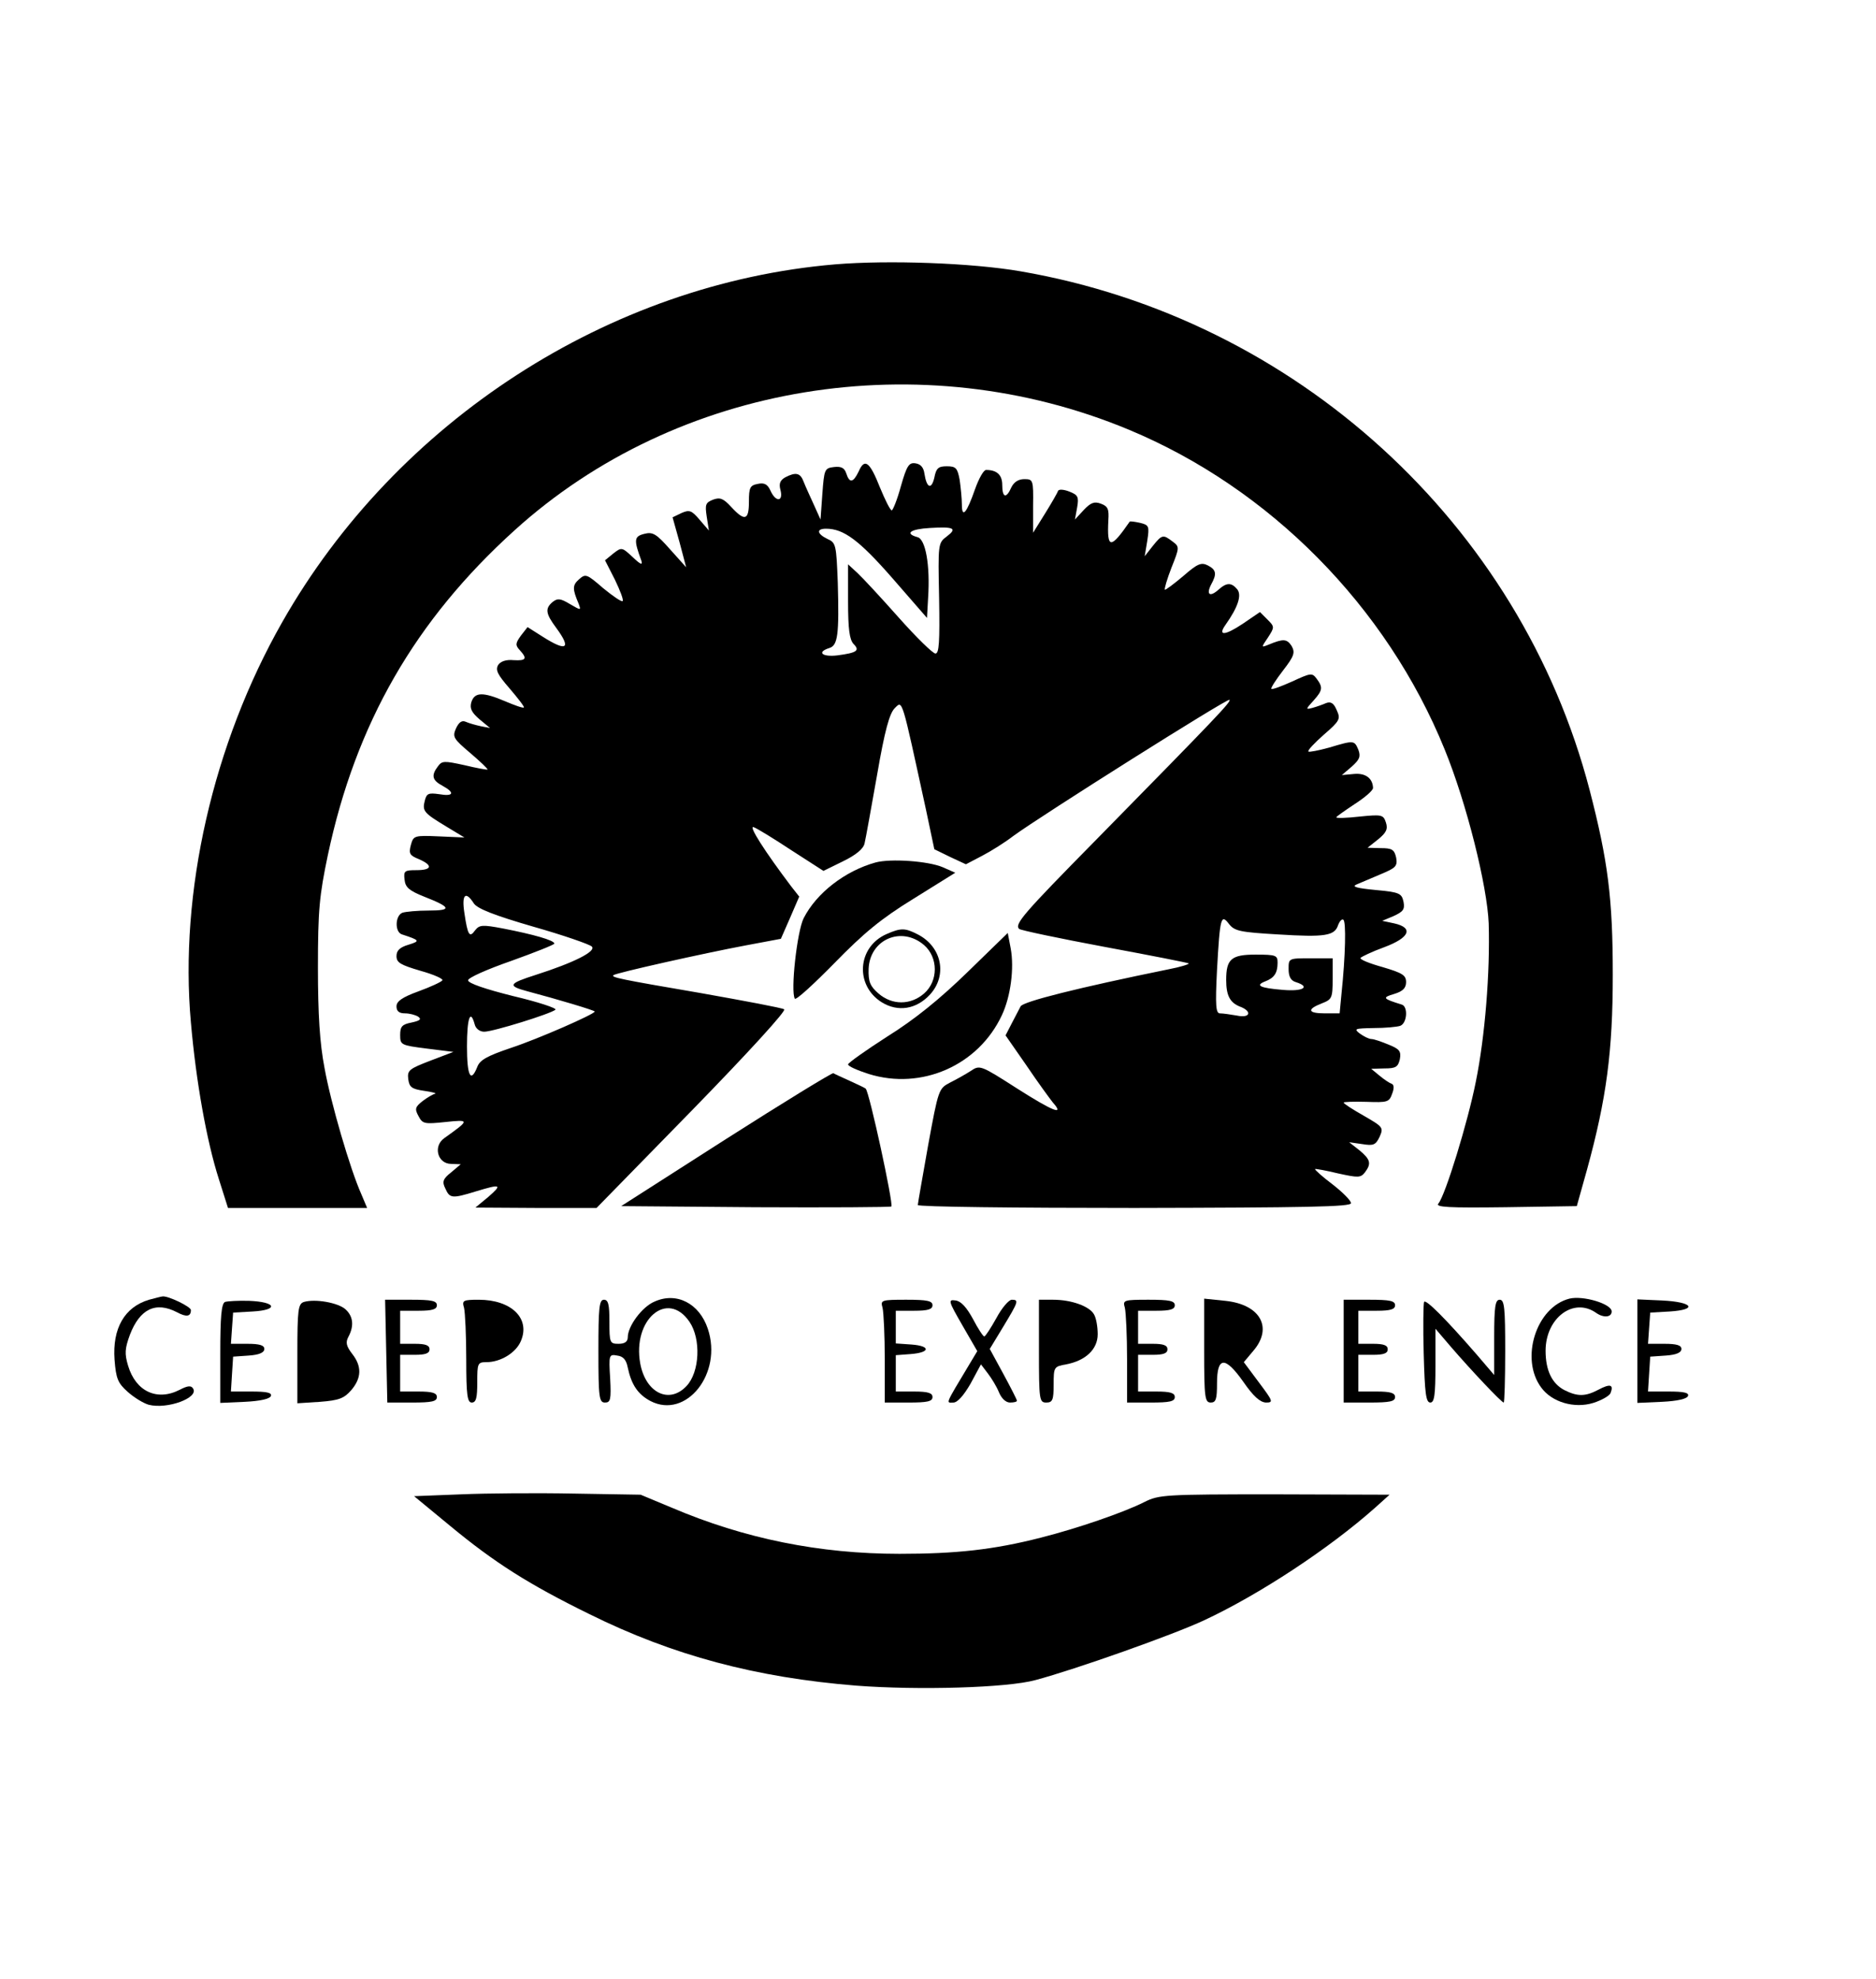 <?xml version="1.0" encoding="UTF-8" standalone="no"?> <svg xmlns="http://www.w3.org/2000/svg" version="1.0" width="511pt" height="539pt" viewBox="0 0 511 539" preserveAspectRatio="xMidYMid meet"><g transform="translate(0,539) scale(0.1,-0.1)" fill="#000000" stroke="none"><path d="M2275 4670 c-616 -52 -1195 -427 -1506 -974 -189 -332 -281 -737 -249 -1091 14 -161 43 -323 76 -426 l25 -79 190 0 189 0 -16 38 c-30 67 -83 248 -100 343 -13 67 -18 146 -18 274 0 157 4 196 27 306 76 358 237 639 509 885 443 401 1107 509 1672 274 385 -160 703 -482 861 -871 60 -147 116 -372 120 -474 4 -133 -10 -308 -35 -431 -22 -111 -83 -309 -102 -332 -9 -10 27 -12 183 -10 l194 3 28 100 c53 193 70 322 70 530 0 208 -13 310 -63 503 -189 726 -801 1284 -1550 1413 -133 23 -360 31 -505 19z"></path><path d="M2339 4106 c-15 -31 -25 -33 -34 -5 -5 15 -14 19 -33 17 -26 -3 -27 -6 -32 -73 l-5 -70 -18 40 c-10 22 -23 50 -28 63 -9 24 -21 27 -50 12 -14 -8 -18 -17 -13 -35 8 -32 -13 -33 -27 -2 -8 18 -17 23 -35 19 -21 -4 -24 -10 -24 -48 0 -51 -11 -55 -48 -15 -22 24 -31 27 -50 20 -20 -8 -22 -13 -17 -46 l6 -38 -25 29 c-22 26 -28 28 -49 19 l-25 -12 19 -68 18 -68 -44 49 c-37 42 -47 48 -70 42 -28 -7 -29 -16 -8 -73 4 -13 -2 -11 -24 10 -29 27 -30 27 -53 9 l-22 -18 27 -53 c14 -29 24 -55 21 -58 -3 -3 -26 13 -53 35 -45 39 -48 40 -66 24 -18 -16 -18 -26 -1 -66 7 -19 7 -19 -24 -1 -25 15 -33 16 -46 6 -22 -18 -20 -32 9 -71 42 -57 29 -66 -37 -24 l-41 26 -18 -23 c-15 -21 -16 -26 -3 -40 21 -23 17 -29 -17 -27 -20 2 -35 -3 -42 -13 -8 -14 -2 -26 31 -64 23 -27 41 -50 39 -52 -3 -2 -25 6 -51 17 -61 26 -83 25 -92 -2 -5 -17 0 -28 22 -47 l29 -24 -25 5 c-14 3 -32 8 -41 12 -11 5 -19 -1 -27 -18 -10 -23 -7 -28 39 -67 27 -23 48 -43 47 -45 -2 -1 -30 4 -63 12 -55 12 -61 12 -72 -3 -19 -25 -16 -38 12 -53 35 -19 31 -30 -9 -23 -29 4 -34 2 -39 -18 -7 -28 -3 -33 60 -71 l48 -29 -69 3 c-68 3 -70 2 -77 -24 -6 -23 -3 -28 22 -38 39 -17 36 -30 -7 -30 -32 0 -35 -2 -32 -26 2 -21 13 -30 53 -46 74 -29 77 -38 13 -38 -31 0 -63 -3 -72 -6 -20 -8 -21 -53 -1 -59 49 -16 50 -18 18 -28 -24 -7 -33 -16 -33 -31 0 -18 11 -24 65 -40 36 -10 63 -22 60 -26 -2 -4 -32 -18 -65 -30 -44 -16 -60 -27 -60 -41 0 -13 7 -19 23 -19 12 0 28 -4 36 -9 10 -7 5 -11 -18 -16 -26 -5 -31 -11 -31 -34 0 -27 2 -28 73 -37 l72 -9 -63 -24 c-57 -22 -63 -26 -60 -50 3 -22 9 -27 43 -32 22 -3 36 -7 30 -8 -5 -1 -21 -10 -34 -20 -20 -16 -22 -21 -11 -41 11 -21 16 -22 73 -16 67 7 67 6 -3 -44 -31 -22 -18 -70 19 -70 l26 -1 -26 -22 c-23 -18 -25 -26 -16 -44 12 -27 18 -28 83 -8 69 21 73 19 34 -15 l-35 -29 165 -1 165 0 261 267 c154 158 257 271 250 274 -6 4 -108 23 -226 44 -222 38 -246 43 -239 49 6 6 248 60 360 81 l96 18 25 57 25 58 -22 28 c-71 94 -118 167 -102 161 9 -3 56 -32 103 -63 l87 -56 53 26 c35 17 56 34 59 49 3 12 18 96 34 186 21 122 34 168 48 182 22 22 18 32 85 -275 l23 -109 43 -21 43 -20 44 23 c25 13 63 37 85 54 75 55 584 376 589 371 5 -5 -31 -43 -362 -380 -201 -204 -224 -231 -211 -244 5 -4 110 -26 233 -49 124 -23 226 -43 229 -45 2 -2 -23 -10 -55 -16 -245 -50 -397 -88 -403 -101 -4 -8 -15 -29 -24 -46 l-17 -33 57 -82 c31 -46 64 -91 72 -101 32 -36 2 -25 -97 38 -100 64 -102 65 -127 48 -14 -9 -39 -23 -57 -32 -30 -16 -31 -18 -59 -171 -15 -85 -28 -158 -28 -162 0 -5 266 -8 590 -8 469 1 590 3 590 13 0 7 -23 30 -50 51 -28 21 -49 40 -48 42 2 1 30 -4 63 -12 55 -12 61 -12 73 3 18 24 15 35 -15 60 l-28 22 35 -5 c31 -5 37 -3 48 20 11 25 9 27 -43 57 -30 17 -55 33 -55 36 0 2 28 3 62 2 57 -2 62 -1 70 22 6 15 5 25 -1 27 -6 2 -21 12 -33 22 l-23 19 36 1 c31 0 37 4 42 25 4 22 -1 28 -31 40 -19 8 -40 15 -46 15 -7 0 -21 7 -32 15 -17 13 -14 14 38 15 31 0 63 3 72 6 19 7 22 53 4 58 -52 16 -54 19 -20 29 23 7 32 16 32 32 0 19 -10 25 -64 41 -36 10 -63 21 -60 25 2 3 31 17 64 29 70 26 81 53 28 65 l-33 7 31 13 c26 12 31 18 27 39 -5 23 -11 26 -76 32 -52 5 -66 9 -52 15 11 5 41 17 66 28 41 17 46 22 42 45 -5 22 -11 26 -42 26 l-36 1 29 23 c22 18 27 28 21 46 -7 21 -11 22 -71 16 -35 -4 -64 -5 -64 -2 0 2 23 18 50 36 28 18 50 37 50 44 -1 26 -20 41 -52 38 l-33 -3 27 23 c21 19 25 27 18 46 -11 26 -12 26 -79 6 -29 -8 -55 -13 -57 -11 -3 3 16 23 42 46 44 38 46 43 35 67 -8 19 -16 24 -29 19 -9 -4 -26 -10 -37 -13 -19 -5 -19 -4 3 20 25 28 26 36 8 60 -12 16 -16 15 -66 -8 -29 -13 -55 -23 -57 -20 -2 2 12 24 32 50 31 40 33 49 23 67 -13 19 -22 20 -63 3 -20 -8 -20 -8 -1 20 18 28 18 29 -2 49 l-20 20 -47 -32 c-48 -32 -69 -34 -47 -3 34 48 45 81 32 97 -16 19 -29 19 -52 -2 -23 -20 -33 -12 -19 15 16 29 14 40 -9 52 -18 9 -28 5 -67 -29 -26 -22 -49 -39 -50 -37 -2 2 6 29 18 60 22 55 22 57 3 71 -26 20 -29 19 -54 -12 l-22 -28 7 42 c6 40 5 43 -20 49 -14 3 -27 5 -28 3 -52 -75 -62 -75 -58 4 2 30 -1 38 -20 45 -18 7 -28 3 -47 -17 l-24 -26 6 33 c5 29 2 34 -21 43 -15 6 -29 7 -31 2 -1 -4 -17 -32 -35 -61 l-33 -53 0 73 c1 71 0 73 -24 73 -16 0 -28 -8 -35 -22 -14 -32 -25 -29 -25 6 0 27 -14 41 -44 41 -7 0 -20 -24 -30 -52 -23 -66 -36 -81 -36 -42 0 16 -3 46 -6 67 -6 32 -10 37 -35 37 -23 0 -29 -5 -34 -31 -8 -34 -21 -28 -27 11 -2 16 -10 26 -24 28 -18 3 -24 -6 -40 -62 -10 -37 -22 -66 -25 -66 -4 0 -18 28 -32 62 -28 71 -42 81 -58 44z m240 -177 c-24 -18 -24 -20 -21 -168 2 -120 0 -151 -10 -151 -7 0 -52 44 -100 98 -47 53 -98 108 -112 121 l-26 24 0 -101 c0 -76 4 -104 15 -116 18 -18 9 -24 -44 -31 -42 -5 -57 9 -22 20 23 7 27 36 23 178 -4 103 -5 109 -28 119 -29 14 -31 28 -4 28 48 0 90 -31 181 -135 l94 -108 3 54 c6 90 -7 161 -29 166 -36 10 -19 22 34 25 66 4 75 -1 46 -23z m-1288 -1000 c10 -14 55 -32 162 -63 81 -23 153 -48 159 -54 13 -13 -49 -44 -152 -77 -75 -24 -79 -30 -23 -45 83 -22 183 -52 183 -55 0 -7 -155 -75 -228 -99 -65 -22 -85 -33 -92 -52 -18 -45 -28 -24 -28 56 0 76 9 104 21 60 3 -12 14 -20 26 -20 24 0 182 49 194 60 4 4 -47 21 -115 37 -76 19 -123 35 -123 43 0 7 52 30 118 53 64 23 117 44 117 47 0 9 -57 25 -139 41 -58 11 -65 10 -77 -5 -15 -21 -20 -14 -29 47 -8 51 3 62 26 26z m2190 -84 c128 -8 155 -4 164 26 4 10 10 17 14 14 8 -4 6 -98 -5 -202 l-5 -53 -40 0 c-47 0 -50 11 -9 27 28 11 30 14 30 67 l0 56 -60 0 c-60 0 -60 0 -60 -29 0 -21 6 -32 20 -36 41 -13 19 -26 -36 -21 -62 5 -76 12 -48 23 24 9 34 22 34 51 0 20 -4 22 -60 22 -66 0 -80 -12 -80 -69 0 -42 10 -61 36 -72 36 -13 30 -33 -7 -25 -17 3 -38 6 -46 6 -11 0 -13 20 -8 118 8 145 11 154 33 125 15 -19 31 -22 133 -28z"></path><path d="M2385 3041 c-83 -23 -161 -83 -196 -152 -18 -36 -36 -199 -24 -219 3 -5 51 39 108 97 79 81 127 121 215 175 l114 71 -34 15 c-40 17 -142 24 -183 13z"></path><path d="M2415 2846 c-80 -35 -87 -140 -13 -186 44 -27 94 -19 131 21 48 52 33 130 -33 164 -35 18 -46 18 -85 1z m102 -30 c39 -34 39 -98 0 -132 -37 -32 -87 -32 -124 0 -23 20 -28 32 -27 67 3 80 89 118 151 65z"></path><path d="M2635 2742 c-75 -73 -144 -129 -218 -175 -59 -38 -107 -72 -107 -76 0 -5 25 -16 56 -26 144 -45 299 23 363 160 24 51 34 128 24 182 l-8 42 -110 -107z"></path><path d="M1978 2288 l-286 -183 365 -3 c201 -1 368 0 371 2 6 7 -60 312 -70 321 -2 2 -21 11 -43 21 -22 10 -42 19 -45 21 -3 2 -135 -79 -292 -179z"></path><path d="M406 1850 c-67 -20 -100 -78 -94 -163 4 -52 9 -64 36 -88 18 -16 43 -31 57 -35 51 -13 137 19 121 44 -5 9 -15 8 -36 -3 -62 -32 -120 -5 -141 65 -10 33 -9 47 5 85 27 70 70 91 128 61 26 -14 38 -12 38 6 0 9 -62 39 -77 37 -4 0 -21 -5 -37 -9z"></path><path d="M1783 1845 c-34 -14 -73 -67 -73 -97 0 -12 -8 -18 -25 -18 -24 0 -25 3 -25 60 0 47 -3 60 -15 60 -13 0 -15 -22 -15 -140 0 -127 2 -140 18 -140 15 0 17 8 14 66 -4 64 -3 66 19 62 17 -2 25 -12 29 -33 10 -47 28 -73 62 -91 97 -50 197 75 156 197 -23 69 -85 101 -145 74z m95 -55 c32 -47 28 -137 -8 -175 -47 -50 -111 -19 -126 61 -22 120 74 202 134 114z"></path><path d="M4275 1853 c-91 -23 -135 -164 -77 -242 29 -40 90 -58 142 -42 22 7 44 19 47 27 9 23 -1 26 -33 9 -36 -19 -57 -19 -93 -1 -34 18 -51 54 -51 107 0 89 76 147 138 103 20 -14 42 -12 42 4 0 21 -78 44 -115 35z"></path><path d="M613 1844 c-10 -4 -13 -42 -13 -140 l0 -135 67 3 c42 2 68 8 71 16 3 9 -12 12 -53 12 l-56 0 3 48 3 47 43 3 c28 2 42 8 42 18 0 10 -13 14 -46 14 l-45 0 3 43 3 42 53 3 c72 4 65 26 -9 29 -30 1 -60 -1 -66 -3z"></path><path d="M828 1844 c-16 -5 -18 -21 -18 -141 l0 -135 62 4 c51 4 65 9 85 32 28 33 29 65 2 99 -16 21 -18 31 -10 46 16 30 13 56 -8 75 -20 18 -82 29 -113 20z"></path><path d="M1052 1710 l3 -140 68 0 c53 0 67 3 67 15 0 11 -12 15 -50 15 l-50 0 0 50 0 50 40 0 c29 0 40 4 40 15 0 11 -11 15 -40 15 l-40 0 0 45 0 45 50 0 c38 0 50 4 50 15 0 12 -14 15 -70 15 l-71 0 3 -140z"></path><path d="M1264 1828 c3 -13 6 -76 6 -140 0 -98 3 -118 15 -118 12 0 15 13 15 55 0 52 1 55 25 55 39 0 81 26 94 58 26 61 -26 112 -115 112 -43 0 -46 -2 -40 -22z"></path><path d="M2404 1828 c3 -13 6 -76 6 -140 l0 -118 65 0 c51 0 65 3 65 15 0 11 -12 15 -50 15 l-50 0 0 49 0 50 40 3 c54 4 56 22 3 26 l-43 3 0 45 0 44 50 0 c38 0 50 4 50 15 0 12 -15 15 -71 15 -69 0 -71 -1 -65 -22z"></path><path d="M2621 1781 l41 -71 -21 -35 c-69 -115 -64 -105 -44 -105 11 0 28 19 47 52 l28 52 19 -25 c10 -13 24 -36 30 -51 7 -17 19 -28 30 -28 11 0 19 2 19 5 0 3 -17 36 -37 73 l-37 68 37 61 c41 68 43 73 23 73 -8 0 -27 -22 -42 -50 -15 -27 -30 -50 -33 -50 -3 0 -17 21 -31 48 -17 31 -32 48 -47 50 -21 3 -20 -1 18 -67z"></path><path d="M2830 1710 c0 -133 1 -140 20 -140 17 0 20 7 20 49 0 48 1 49 34 55 53 10 86 41 86 82 0 20 -4 44 -10 54 -12 22 -61 40 -111 40 l-39 0 0 -140z"></path><path d="M3064 1828 c3 -13 6 -76 6 -140 l0 -118 65 0 c51 0 65 3 65 15 0 11 -12 15 -50 15 l-50 0 0 50 0 50 40 0 c29 0 40 4 40 15 0 11 -11 15 -40 15 l-40 0 0 45 0 45 50 0 c38 0 50 4 50 15 0 12 -15 15 -71 15 -69 0 -71 -1 -65 -22z"></path><path d="M3280 1711 c0 -128 2 -141 18 -141 14 0 17 9 17 52 0 74 22 75 72 4 27 -39 45 -55 61 -56 21 0 20 3 -19 55 l-41 55 26 31 c54 63 19 126 -76 136 l-58 6 0 -142z"></path><path d="M3660 1710 l0 -140 70 0 c56 0 70 3 70 15 0 11 -12 15 -50 15 l-50 0 0 50 0 50 40 0 c29 0 40 4 40 15 0 11 -11 15 -40 15 l-40 0 0 45 0 45 50 0 c38 0 50 4 50 15 0 12 -14 15 -70 15 l-70 0 0 -140z"></path><path d="M3879 1844 c-2 -5 -3 -69 -1 -141 3 -108 6 -133 18 -133 11 0 14 20 14 101 l0 100 41 -48 c56 -65 139 -153 145 -153 2 0 4 63 4 140 0 118 -2 140 -15 140 -12 0 -15 -18 -15 -102 l0 -103 -47 55 c-86 99 -140 153 -144 144z"></path><path d="M4460 1710 l0 -141 67 3 c42 2 68 8 71 16 3 9 -12 12 -53 12 l-56 0 3 48 3 47 43 3 c28 2 42 8 42 18 0 10 -13 14 -46 14 l-45 0 3 43 3 42 53 3 c78 5 63 26 -21 30 l-67 3 0 -141z"></path><path d="M1256 1320 l-128 -5 97 -80 c122 -101 215 -160 380 -241 228 -113 454 -173 727 -195 170 -13 411 -6 488 15 109 29 377 124 460 163 150 70 340 195 465 306 l40 36 -313 1 c-300 0 -315 -1 -355 -21 -55 -28 -183 -72 -282 -97 -129 -33 -231 -44 -385 -44 -217 0 -422 41 -621 126 l-84 35 -180 3 c-99 2 -238 1 -309 -2z"></path></g></svg> 